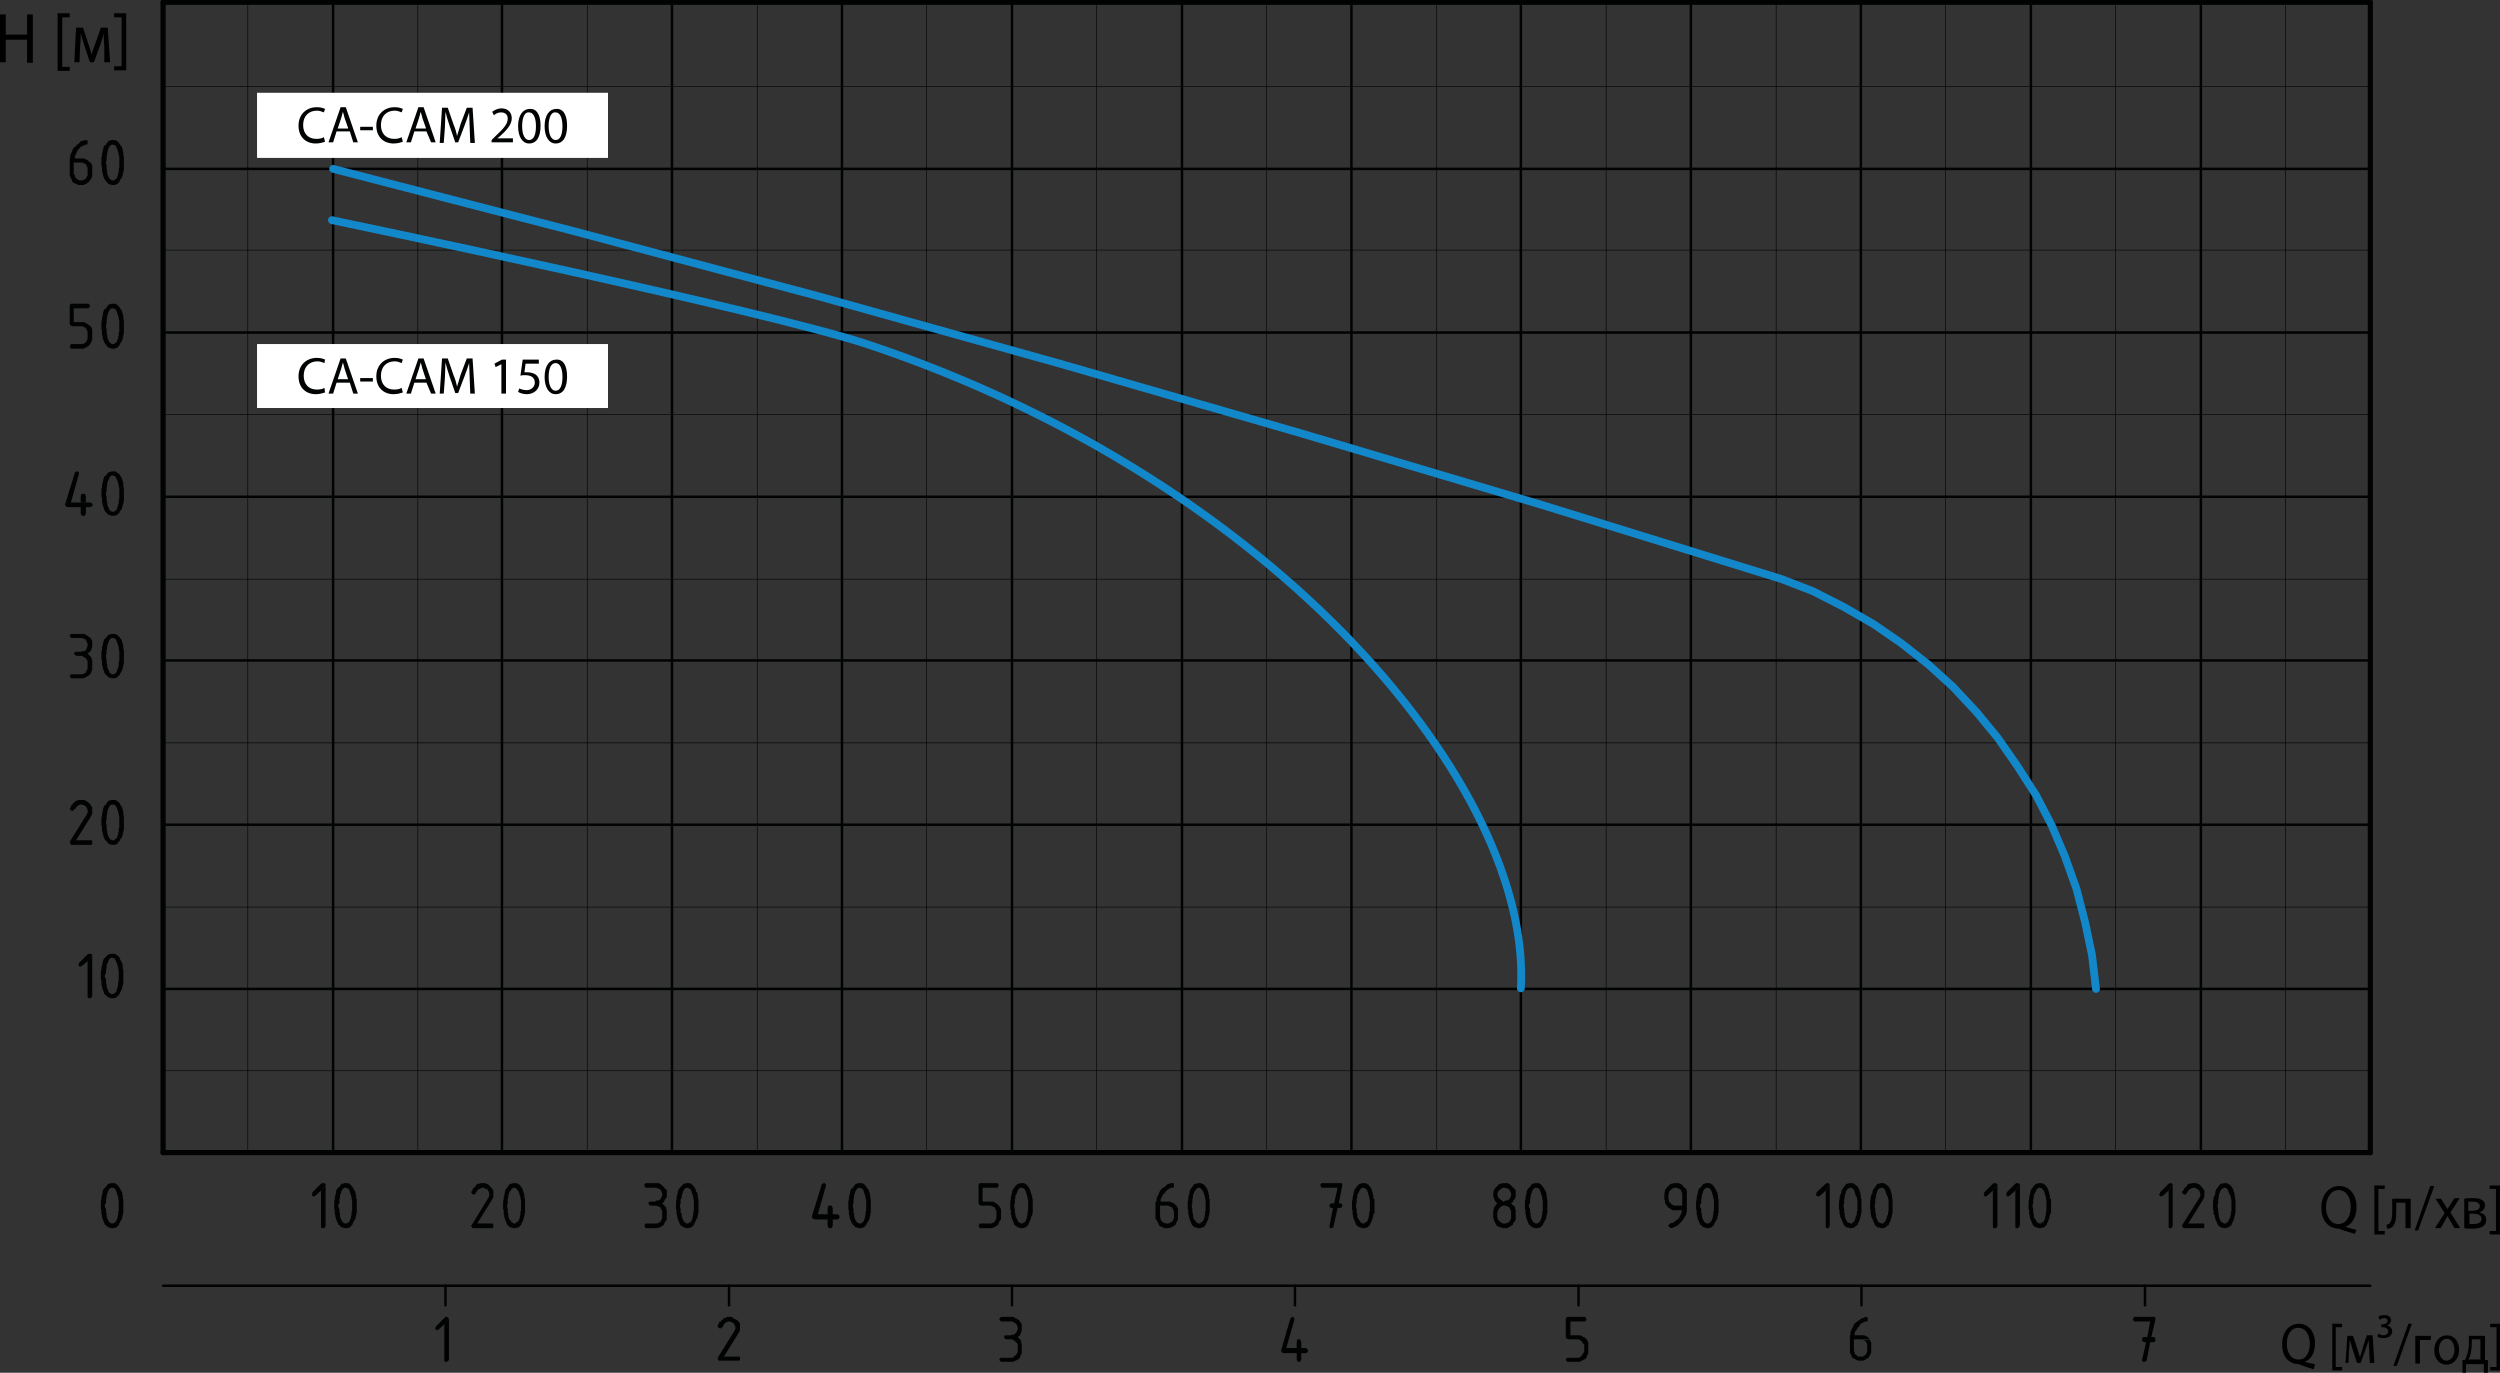 <svg xmlns="http://www.w3.org/2000/svg" viewBox="0 0 433.8 238.2" enable-background="new 0 0 433.8 238.2"><rect x="0" y="0" width="433.8" height="238.2" fill="#333333" stroke="none"/><path stroke="#010202" stroke-width=".9" stroke-linecap="round" stroke-linejoin="round" stroke-miterlimit="10" fill="none" d="M411.3 200v-199.6"/><path fill-rule="evenodd" clip-rule="evenodd" fill="#010202" d="M172.9 205.3h-2.9l-.1.1-.1.2v3.2l.1.2.1.1.2.1h1.7l.2.1.3.1.2.1.1.3.1.1.1.3v1.2l-.1.2-.1.2-.1.2-.2.1-.1.1-.4.1h-1.9l-.1.2-.1.2.1.2.1.2h2.1l.3-.1.2-.1.2-.1.1-.1.2-.1.1-.1.1-.3.1-.2.1-.2.2-.2v-1.8l-.2-.3-.1-.2-.1-.1-.2-.2-.1-.1-.2-.1-.1-.1-.2-.1-.2-.1h-1.8v-2.4h2.6l.1-.2.1-.3-.1-.1-.1-.2M176 206.1l-.2.2-.1.2-.1.3v.3l-.1.2v.2l-.1.2v.4l-.1.4v1.3l.1.3v.6l.1.2v.3l.1.2v.2l.1.1.1.3.1.2.1.3.1.1.3.2.1.1.2.1h.2l.1.1h.5l.3-.1h.1l.2-.1.1-.2.2-.1.1-.3h-1.4l-.1-.1-.2-.1-.1-.1-.1-.2-.1-.2-.1-.2-.2-.4v-.4l-.1-.2v-.6l-.1-.4v-.4l.1-.2v-.7l.1-.3v-.4l.2-.2.1-.4.1-.2.1-.2.1-.1.1-.1.2-.1h.1M177.2 205.3h-.2l-.2.1h-.2l-.1.1-.3.3-.1.1-.1.2h1.3l.2.1h.2l.1.2.1.1.1.3.1.3.1.3v.1l.1.2v.3l.1.2v1.9l-.1.2v.5l-.1.2v.3l-.1.2-.1.3-.1.2-.2.1-.2.1-.1.1h-.2 1.3l.1-.2.1-.2.1-.3.1-.2v-.2l.2-.3v-.2l.1-.2v-2.4l-.1-.2v-.5l-.2-.2v-.3l-.1-.1v-.1l-.1-.3-.1-.2-.1-.2-.2-.2-.1-.2-.2-.1-.1-.1-.2-.1h-.3"/><path fill="#010202" d="M175.7 228.5h-2l-.2.2-.1.2.1.2.2.2h1.9l.2.1.2.1.2.1.2.2.1.3.1.2v.4l-.1.2-.1.2-.2.3-.2.1-.1.1h-.3l-.2.1h-1l-.1.1-.1.2.1.2.1.1.2.1h1l.2.1.2.1.2.2.2.2.1.1.1.3v1.2l-.1.2-.1.2-.2.2-.2.1-.1.2-.3.1h-1.9l-.2.1-.1.2.1.2.2.2h2.1l.2-.1.2-.1.3-.1.1-.1.2-.1.1-.1.1-.2.1-.3.1-.2.1-.2v-1.6l-.1-.2v-.2l-.1-.3-.2-.2-.1-.1-.2-.2.1-.1.2-.1.1-.2.1-.2.1-.3.1-.2v-1.1l-.1-.2-.1-.1-.1-.2-.2-.2-.1-.1-.2-.1-.1-.1-.3-.1-.2-.2z"/><path fill-rule="evenodd" clip-rule="evenodd" fill="#010202" d="M144.1 209.2h-.3l-.1.1-.1.3v1.1h-1.7 2.6v-1.1l-.1-.2-.1-.2M142.9 205.3l-.2.1-.1.1-1.7 5.5v.2l.1.2.1.1.3.1h2.2v1.1l.1.2.1.2h.5l.1-.2.1-.2v-1.1h.8l.2-.1.1-.1.1-.2-.1-.3-.1-.1-.2-.1h-3.4l1.4-4.9v-.3l-.2-.2M148 206.1l-.3.2-.1.2-.1.3v.3l-.1.2v.2l-.1.2v.4l-.1.4v1.3l.1.3v.6l.1.2v.3l.1.2v.2l.1.1.1.3.1.2.2.3.1.1.2.2.1.1.2.1h.2l.1.1h.6l.2-.1h.1l.2-.1.1-.2.2-.1.1-.3h-1.4l-.1-.1-.2-.1-.1-.1-.1-.2-.1-.2-.1-.2-.1-.4v-.4l-.1-.2v-.6l-.1-.4v-.4l.1-.2v-.7l.1-.3v-.4l.1-.2.1-.4.1-.2.1-.2.1-.1.1-.1.2-.1h.1M149.1 205.3h-.2l-.2.1h-.2l-.1.1-.2.3-.1.1-.1.2h1.2l.3.1h.1l.1.2.1.1.1.3.1.3.1.3v.1l.1.2v.3l.1.2v1.9l-.1.2v.5l-.1.2v.3l-.1.2-.1.3-.1.2-.2.1-.1.1-.1.1h-.3 1.3l.1-.2.2-.2.1-.3.1-.2v-.2l.1-.3v-.2l.1-.2v-2.4l-.1-.2v-.5l-.1-.2v-.3l-.1-.1v-.1l-.1-.3-.2-.2-.1-.2-.2-.2-.1-.2-.2-.1-.1-.1-.2-.1h-.2M113.7 205.3h-1.7l-.1.1-.1.2.1.3.1.2h1.9l.2.1.3.1.2.1.1.2.1.2.1.3v.4l-.1.2-.1.2-.1.2-.2.1-.1.1h-.4l-.2.2h-1l-.1.1-.1.2.1.2.1.1.3.1h.9l.2.1.3.1.2.1.1.3.1.1.1.3v1.2l-.1.2-.1.2-.1.2-.2.1-.1.1-.4.1h-1.9l-.1.2-.1.2.1.2.1.2h2.1l.3-.1.2-.1.2-.1.1-.1.2-.1.1-.1.1-.3.1-.2.2-.2.1-.2v-1.6l-.1-.2v-.3l-.2-.2-.2-.2-.1-.1-.2-.2.1-.1.2-.1.1-.3.1-.2.2-.2.1-.2v-1.1l-.1-.2-.2-.1-.1-.2-.2-.2-.1-.1-.2-.2-.1-.1-.2-.1-.2-.1h-.3M118 206.1l-.2.2-.1.2-.1.3v.3l-.1.2v.2l-.1.2v.4l-.1.4v1.3l.1.3v.6l.1.2v.3l.1.2v.2l.1.1.1.3.1.2.1.3.1.1.3.2.1.1.2.1h.2l.1.1h.5l.3-.1h.1l.2-.1.1-.2.2-.1.1-.3h-1.4l-.1-.1-.2-.1-.1-.1-.1-.2-.1-.2-.1-.2-.1-.4v-.4l-.2-.2v-.6l-.1-.4v-.4l.1-.2v-.7l.2-.3v-.4l.1-.2.1-.4.1-.2.1-.2.1-.1.1-.1.2-.1h.1M119.2 205.3h-.2l-.2.1h-.2l-.1.1-.2.3-.2.1-.1.2h1.3l.2.1h.2l.1.2.1.1.1.3.1.3.1.3v.1l.1.2v.3l.1.2v1.9l-.1.2v.5l-.1.2v.3l-.1.2-.1.3-.1.2-.2.1-.2.1-.1.1h-.2 1.3l.1-.2.1-.2.1-.3.2-.2v-.2l.1-.3v-.2l.1-.2v-2.4l-.1-.2v-.5l-.1-.2v-.3l-.2-.1v-.1l-.1-.3-.1-.2-.1-.2-.2-.2-.1-.2-.2-.1-.1-.1-.2-.1h-.3"/><path fill="#010202" d="M77.1 229.8v6.3l.1.2h.4l.2-.2.1-.2v-7z"/><path fill-rule="evenodd" clip-rule="evenodd" fill="#010202" d="M77.4 228.5h-.1l-.2.2-1.5 1.5v.1l-.1.2.1.2.1.1h.2l.2-.1 1-.9.8-.9v-.1l-.3-.3"/><path fill="#010202" d="M55.7 206.6v6.3l.1.2h.5l.1-.2.1-.2v-7.1z"/><path fill-rule="evenodd" clip-rule="evenodd" fill="#010202" d="M56 205.3h-.1l-.2.1-1.5 1.5v.2l-.1.2.1.2.1.1h.2l.2-.1 1-.9.8-1v-.1l-.2-.2M58.7 206.1l-.2.2-.1.2-.1.3v.3l-.1.2v.2l-.1.2v.4l-.1.4v1.3l.1.3v.6l.1.2v.3l.1.2v.2l.1.1.1.3.1.2.1.3.2.1.2.2.1.1.2.1h.2l.1.1h.6l.2-.1h.1l.2-.1.1-.2.2-.1.1-.3h-1.4l-.1-.1-.2-.1-.1-.1-.1-.2-.1-.2-.1-.2-.1-.4v-.4l-.1-.2v-.6l-.2-.4v-.4l.2-.2v-.7l.1-.3v-.4l.1-.2.1-.4.1-.2.1-.2.1-.1.1-.1.2-.1h.1M59.9 205.3h-.2l-.2.1h-.2l-.1.1-.2.3-.1.1-.2.2h1.3l.3.1h.1l.1.2.1.1.1.3.1.3.1.3v.1l.1.2v.3l.1.2v1.9l-.1.2v.5l-.1.2v.3l-.1.2-.1.3-.1.2-.2.1-.1.1-.2.1h-.2 1.3l.1-.2.1-.2.2-.3.1-.2v-.2l.1-.3v-.2l.1-.2v-2.4l-.1-.2v-.5l-.1-.2v-.3l-.1-.1v-.1l-.2-.3-.1-.2-.1-.2-.2-.2-.1-.2-.2-.1-.1-.1-.2-.1h-.3M85.3 206.1h-1.6.2l.2.1.2.1.3.1.1.2.1.2.1.3v.4l-.1.2-.1.2-2.8 4.6-.2.2.2.2.1.2h3.5l.1-.2v-.4l-.1-.2h-2.7l2.5-4 .1-.2.1-.2.1-.2v-1.1l-.1-.2-.1-.1M83.7 205.3h-.3l-.2.1h-.3l-.2.1-.1.3-.2.1-.1.2-.2.1-.1.3-.1.2-.2.1.2.3.1.1.2.1h.1l.2-.2.2-.3.1-.2.2-.2.2-.1.2-.1.2-.1h1.7l-.2-.2-.1-.1-.2-.2-.1-.1-.3-.1-.2-.1h-.2M88 206.1l-.2.2-.1.2-.1.3v.3l-.1.2v.2l-.1.2v.4l-.1.4v1.3l.1.3v.6l.1.2v.3l.1.2v.2l.1.1.1.3.1.2.1.3.1.1.2.2.1.1.3.1h.2l.1.1h.5l.2-.1h.1l.3-.1.1-.2.2-.1.1-.3h-1.4l-.1-.1-.2-.1-.1-.1-.1-.2-.2-.2-.1-.2-.1-.4v-.4l-.1-.2v-.6l-.1-.4v-.4l.1-.2v-.7l.1-.3v-.4l.1-.2.1-.4.2-.2.1-.2.1-.1.1-.1.2-.1h.1M89.2 205.3h-.2l-.2.1h-.2l-.2.1-.2.3-.1.1-.1.2h1.3l.2.1h.1l.1.2.1.1.2.3.1.3.1.3v.1l.1.2v.3l.1.2v1.9l-.1.2v.5l-.1.2v.3l-.1.2-.1.3-.2.2-.2.1-.1.1-.1.1h-.2 1.3l.1-.2.1-.2.1-.3.1-.2v-.2l.1-.3v-.2l.1-.2v-2.4l-.1-.2v-.5l-.1-.2v-.3l-.1-.1v-.1l-.1-.3-.1-.2-.1-.2-.2-.2-.1-.2-.2-.1-.2-.1-.2-.1h-.2M14.5 85.7h-.3l-.1.1-.1.3v1.1h-1.7 2.6v-1.1l-.1-.2-.1-.2"/><path fill="#010202" d="M13.3 81.8l-.2.1-.1.1-1.7 5.5v.1l.1.2.1.1.3.1h2.2v1.1l.1.2.1.2h.5l.1-.2.1-.2v-1.1h.8l.2-.1.1-.1.1-.2-.1-.2-.1-.1-.2-.1h-3.4l1.4-5v-.2l-.2-.2z"/><path fill-rule="evenodd" clip-rule="evenodd" fill="#010202" d="M18.4 82.5l-.3.2-.1.3-.1.3v.2l-.1.2v.2l-.1.2v.5l-.1.3v1.3l.1.3v.7l.1.2v.2l.1.2v.2l.1.1.1.4.1.2.2.2.1.1.2.2.1.1.2.1h.2l.1.1h.6l.2-.1h.1l.2-.1.1-.2.2-.1.1-.2h-1.4l-.1-.1-.2-.1-.1-.1-.1-.2-.1-.3-.1-.2-.1-.3v-.4l-.1-.3v-.6l-.1-.3v-.5l.1-.2v-.6l.1-.3v-.5l.1-.2.1-.3.1-.2.1-.2.1-.2.1-.1.2-.1h.1M19.5 81.8h-.2l-.2.1h-.2l-.1.1-.2.2-.1.1-.1.2h1.2l.3.1h.1l.1.3.1.1.1.3.1.2.1.3v.1l.1.3v.3l.1.2v1.8l-.1.2v.6l-.1.2v.2l-.1.2-.1.4-.1.2-.2.1-.1.1-.1.1h-.3 1.3l.1-.2.2-.2.1-.4.1-.2v-.2l.1-.2v-.2l.1-.2v-2.4l-.1-.2v-.6l-.1-.2v-.2l-.1-.1v-.1l-.1-.3-.2-.3-.1-.2-.2-.2-.1-.1-.2-.1-.1-.1-.2-.1h-.2M15.2 52.7h-2.9l-.1.1-.1.2v3.2l.1.2.1.1.2.1h1.7l.3.1.2.1.2.1.1.3.1.1.1.3v1.2l-.1.2-.1.2-.1.2-.2.1-.1.1-.4.1h-1.9l-.1.2-.1.2.1.2.1.2h2.2l.2-.1.2-.1.2-.1.1-.1.2-.1.1-.1.2-.3.1-.2.1-.2.1-.2v-1.8l-.1-.3-.1-.2-.1-.1-.3-.2-.1-.1-.2-.1-.1-.1-.2-.1-.2-.1h-1.8v-2.4h2.6l.1-.2.2-.3-.2-.1-.1-.2M18.4 53.5l-.3.2-.1.2-.1.3v.2l-.1.3v.2l-.1.2v.4l-.1.4v1.2l.1.4v.6l.1.2v.3l.1.2v.2l.1.1.1.3.1.2.2.2.1.2.2.2.1.1.2.1h.2l.1.1h.6l.2-.1h.1l.2-.1.1-.2.2-.1.1-.3h-1.4l-.1-.1-.2-.1-.1-.1-.1-.2-.1-.2-.1-.2-.1-.4v-.4l-.1-.2v-.7l-.1-.3v-.4l.1-.2v-.7l.1-.3v-.4l.1-.2.1-.4.1-.2.1-.2.1-.1.1-.1.2-.1h.1M19.5 52.7h-.2l-.2.1h-.2l-.1.1-.2.3-.1.1-.1.2h1.2l.3.1h.1l.1.2.1.1.1.3.1.3.1.3v.1l.1.2v.3l.1.2v1.9l-.1.2v.5l-.1.2v.3l-.1.2-.1.3-.1.2-.2.1-.1.1-.1.1h-.3 1.3l.1-.2.2-.2.1-.3.1-.2v-.2l.1-.3v-.2l.1-.2v-2.4l-.1-.2v-.5l-.1-.2v-.3l-.1-.1v-.1l-.1-.3-.2-.2-.1-.2-.2-.2-.1-.2-.2-.1-.1-.1-.2-.1h-.2M15.7 139.6h-1.7.2l.3.1.2.1.2.1.1.2.1.2.1.2v.5l-.1.2-.1.2-2.8 4.5-.1.2.1.3.1.2h3.6l.1-.2v-.5l-.1-.1h-2.7l2.5-4 .1-.2.1-.2.1-.2v-1.1l-.1-.2-.1-.1M14 138.8h-.3l-.2.1h-.2l-.2.1-.1.2-.3.1-.1.3-.2.1-.1.3-.1.2-.1.1.1.2.1.1.2.1h.1l.2-.2.3-.2.1-.2.2-.2.1-.1.2-.1.2-.1h1.8l-.3-.3-.1-.1-.2-.1-.1-.1-.2-.1-.2-.1h-.2M18.4 139.6l-.3.2-.1.2-.1.3v.2l-.1.2v.3l-.1.2v.4l-.1.3v1.3l.1.3v.7l.1.2v.2l.1.2v.3l.1.1.1.3.1.2.2.2.1.1.2.2.1.2.2.1h.2l.1.1h.6l.2-.1h.1l.2-.1.1-.3.2-.1.1-.2h-1.4l-.1-.1-.2-.1-.1-.1-.1-.2-.1-.2-.1-.3-.1-.3v-.4l-.1-.2v-.7l-.1-.3v-.4l.1-.2v-.7l.1-.3v-.4l.1-.3.1-.3.1-.2.1-.2.1-.1.1-.1.2-.1h.1M19.5 138.8h-.2l-.2.1h-.2l-.1.1-.2.2-.1.1-.1.3h1.2l.3.1h.1l.1.2.1.1.1.3.1.2.1.3v.2l.1.2v.3l.1.2v1.8l-.1.3v.5l-.1.2v.2l-.1.3-.1.3-.1.2-.2.1-.1.1-.1.1h-.3 1.3l.1-.2.2-.2.1-.3.1-.3v-.2l.1-.2v-.2l.1-.2v-2.4l-.1-.2v-.6l-.1-.2v-.2l-.1-.1v-.1l-.1-.3-.2-.2-.1-.3-.2-.2-.1-.1-.2-.1-.1-.1-.2-.1h-.2M14 110h-1.7l-.1.1-.1.2.1.2.1.2h1.9l.3.1.2.1.2.1.1.3.1.2.1.2v.4l-.1.2-.1.3-.1.2-.2.1-.1.1h-.4l-.2.1h-.9l-.1.1-.2.2.2.2.1.1.2.1h.9l.3.2.2.1.2.1.1.2.1.1.1.3v1.2l-.1.2-.1.2-.1.3-.2.1-.1.1-.4.1h-1.9l-.1.1-.1.2.1.2.1.2h2.2l.2-.1.2-.1.2-.1.1-.1.2-.1.1-.1.2-.2.1-.2.1-.3.1-.2v-1.6l-.1-.2v-.2l-.1-.2-.3-.3-.1-.1-.2-.2.1-.1.2-.1.2-.2.1-.2.1-.2.1-.3v-1l-.1-.3-.1-.1-.1-.2-.3-.2-.1-.1-.2-.1-.1-.1-.2-.1-.2-.1h-.2M18.4 110.7l-.3.2-.1.3-.1.3v.2l-.1.2v.2l-.1.2v.5l-.1.3v1.3l.1.3v.7l.1.2v.2l.1.2v.2l.1.1.1.4.1.2.2.2.1.1.2.2.1.1.2.1h.2l.1.1h.6l.2-.1h.1l.2-.1.1-.2.2-.1.1-.2h-1.4l-.1-.1-.2-.1-.1-.1-.1-.3-.1-.2-.1-.2-.1-.3v-.4l-.1-.3v-.6l-.1-.3v-.5l.1-.2v-.6l.1-.4v-.4l.1-.2.1-.3.1-.2.1-.3.1-.1.1-.1.2-.1h.1M19.5 110h-.2l-.2.1h-.2l-.1.1-.2.2-.1.1-.1.2h1.2l.3.1h.1l.1.2.1.1.1.4.1.2.1.3v.1l.1.2v.4l.1.2v1.8l-.1.2v.6l-.1.2v.2l-.1.2-.1.3-.1.3-.2.1-.1.1-.1.1h-.3 1.3l.1-.2.2-.3.1-.3.1-.2v-.2l.1-.2v-.2l.1-.3v-2.3l-.1-.2v-.6l-.1-.2v-.2l-.1-.1v-.1l-.1-.4-.2-.2-.1-.2-.2-.2-.1-.1-.2-.1-.1-.1-.2-.1h-.2M18.2 206.1l-.2.2-.1.2-.1.3v.3l-.1.2v.2l-.1.2v.4l-.1.4v1.3l.1.3v.6l.1.2v.3l.1.2v.2l.1.1.1.3.1.2.1.3.2.1.2.2.1.1.2.1h.2l.1.1h.6l.2-.1h.1l.2-.1.1-.2.2-.1.1-.3h-1.4l-.1-.1-.2-.1-.1-.1-.1-.2-.1-.2-.1-.2-.1-.4v-.4l-.1-.2v-.6l-.2-.4v-.4l.2-.2v-.7l.1-.3v-.4l.1-.2.1-.4.1-.2.1-.2.1-.1.1-.1.2-.1h.1M19.4 205.3h-.2l-.2.1h-.2l-.1.1-.2.3-.1.1-.2.2h1.3l.3.1h.1l.1.2.1.1.1.3.1.3.1.3v.1l.1.2v.3l.1.2v1.9l-.1.2v.5l-.1.2v.3l-.1.2-.1.3-.1.2-.2.1-.1.1-.2.1h-.2 1.3l.1-.2.1-.2.2-.3.1-.2v-.2l.1-.3v-.2l.1-.2v-2.4l-.1-.2v-.5l-.1-.2v-.3l-.1-.1v-.1l-.2-.3-.1-.2-.1-.2-.2-.2-.1-.2-.2-.1-.1-.1-.2-.1h-.3"/><path fill="#010202" d="M15.2 166.8v6.2l.1.2h.5l.1-.2.1-.2v-7z"/><path fill-rule="evenodd" clip-rule="evenodd" fill="#010202" d="M15.5 165.5h-.1l-.2.1-1.5 1.5v.1l-.1.2.1.2.1.1h.2l.2-.1 1-.8.8-1v-.1l-.2-.2M18.2 166.2l-.2.2-.1.3-.1.3v.2l-.1.2v.2l-.1.2v.5l-.1.3v1.3l.1.3v.7l.1.2v.2l.1.2v.2l.1.1.1.4.1.2.1.2.2.1.2.2.1.1.2.1h.2l.1.1h.6l.2-.1h.1l.2-.1.1-.2.2-.1.1-.2h-1.4l-.1-.1-.2-.1-.1-.1-.1-.2-.1-.3-.1-.2-.1-.3v-.4l-.1-.3v-.6l-.2-.3v-.5l.2-.2v-.6l.1-.3v-.5l.1-.2.1-.3.1-.2.1-.2.1-.2.1-.1.2-.1h.1M19.4 165.5h-.2l-.2.1h-.2l-.1.1-.2.2-.1.1-.2.2h1.3l.3.1h.1l.1.3.1.1.1.3.1.2.1.3v.1l.1.3v.3l.1.2v1.8l-.1.2v.6l-.1.2v.2l-.1.2-.1.4-.1.2-.2.1-.1.1-.2.1h-.2 1.3l.1-.2.1-.2.2-.4.1-.2v-.2l.1-.2v-.2l.1-.2v-2.4l-.1-.2v-.6l-.1-.2v-.2l-.1-.1v-.1l-.2-.3-.1-.3-.1-.2-.2-.2-.1-.1-.2-.1-.1-.1-.2-.1h-.3"/><path stroke="#010202" stroke-width=".9" stroke-linecap="round" stroke-linejoin="round" stroke-miterlimit="10" fill="none" d="M28.3.4v199.6"/><path stroke="#010202" stroke-width=".432" stroke-linecap="round" stroke-linejoin="round" stroke-miterlimit="10" fill="none" d="M57.8.4v199.6"/><path stroke="#010202" stroke-width=".108" stroke-linecap="round" stroke-linejoin="round" stroke-miterlimit="10" fill="none" d="M43 .4v199.6"/><path stroke="#010202" stroke-width=".432" stroke-linecap="round" stroke-linejoin="round" stroke-miterlimit="10" d="M146.1.4v199.6m-29.5-199.6v199.6m-29.5-199.6v199.6M175.6.4v199.6M205.1.4v199.6M322.9.4v199.6m-29.5-199.6v199.6m-29.5-199.6v199.6m-29.4-199.6v199.6M352.4.4v199.6" fill="none"/><path stroke="#010202" stroke-width=".9" stroke-linecap="round" stroke-linejoin="round" stroke-miterlimit="10" fill="none" d="M411.3 200h-383"/><path stroke="#010202" stroke-width=".108" stroke-linecap="round" stroke-linejoin="round" stroke-miterlimit="10" fill="none" d="M411.3 185.8h-383"/><path stroke="#010202" stroke-width=".432" stroke-linecap="round" stroke-linejoin="round" stroke-miterlimit="10" fill="none" d="M411.3 171.6h-383"/><path stroke="#010202" stroke-width=".108" stroke-linecap="round" stroke-linejoin="round" stroke-miterlimit="10" fill="none" d="M411.3 157.4h-383"/><path stroke="#010202" stroke-width=".432" stroke-linecap="round" stroke-linejoin="round" stroke-miterlimit="10" fill="none" d="M411.3 143.1h-383"/><path stroke="#010202" stroke-width=".108" stroke-linecap="round" stroke-linejoin="round" stroke-miterlimit="10" fill="none" d="M411.3 128.9h-383"/><path stroke="#010202" stroke-width=".432" stroke-linecap="round" stroke-linejoin="round" stroke-miterlimit="10" fill="none" d="M411.3 114.6h-383"/><path stroke="#010202" stroke-width=".108" stroke-linecap="round" stroke-linejoin="round" stroke-miterlimit="10" fill="none" d="M411.3 100.5h-383"/><path stroke="#010202" stroke-width=".432" stroke-linecap="round" stroke-linejoin="round" stroke-miterlimit="10" fill="none" d="M411.3 86.2h-383"/><path stroke="#010202" stroke-width=".108" stroke-linecap="round" stroke-linejoin="round" stroke-miterlimit="10" fill="none" d="M411.3 71.9h-383"/><path stroke="#010202" stroke-width=".432" stroke-linecap="round" stroke-linejoin="round" stroke-miterlimit="10" fill="none" d="M411.3 57.7h-383"/><path stroke="#010202" stroke-width=".108" stroke-linecap="round" stroke-linejoin="round" stroke-miterlimit="10" fill="none" d="M411.3 43.4h-383"/><path stroke="#010202" stroke-width=".9" stroke-linecap="round" stroke-linejoin="round" stroke-miterlimit="10" fill="none" d="M411.3.4h-383"/><path stroke="#010202" stroke-width=".432" stroke-linecap="round" stroke-linejoin="round" stroke-miterlimit="10" fill="none" d="M28.3 223.1h383"/><path fill="#010202" d="M126.5 229.3h.2-.2zm.2 0l.2.1.2.1.2.1.1.2.1.2.1.2v.4l-.1.2-.1.2-2.8 4.5-.1.2.1.2.1.2h3.6l.1-.2v-.4l-.1-.1h-2.7l2.5-4 .1-.2.1-.2.1-.2v-1.1l-.1-.2-.1-.1-.1-.2h-1.4z"/><path fill-rule="evenodd" clip-rule="evenodd" fill="#010202" d="M126.5 228.5h-.4l-.2.2h-.2l-.2.1-.1.2-.2.1-.1.2-.3.1-.1.3-.1.2-.1.2.1.2.1.1.2.1h.2l.2-.2.2-.2.1-.3.2-.2.1-.1.2-.1.3-.1h1.7l-.2-.2-.1-.1-.3-.1-.1-.1-.2-.1-.2-.2h-.2"/><path stroke="#010202" stroke-width=".432" stroke-linecap="round" stroke-linejoin="round" stroke-miterlimit="10" fill="none" d="M77.3 223.1v3.4M126.5 223.1v3.4M175.6 223.1v3.4"/><path fill-rule="evenodd" clip-rule="evenodd" fill="#010202" d="M204.1 209.2h-1.6.2l.2.1.2.1.3.1.1.3.1.1.1.3v1.2l-.1.2-.1.2-.1.2-.3.1-.1.1-.3.1h-1.7l.1.3.1.1.2.1.2.1.2.1.3.1h.8l.2-.1.3-.1.2-.1.1-.1.2-.1.1-.1.1-.3.1-.2.1-.2.1-.2v-1.8l-.1-.3-.1-.2M203.2 205.3l-.3.1h-.1l-.2.1-.2.1-.2.3-.2.1-.2.1-.2.2-.2.2-.1.1-.1.2-.1.3-.1.2-.1.2-.1.2-.1.2v.4l-.2.3v2.9l.2.2.1.2.1.2.1.2h1.5-.2l-.2-.1-.3-.1-.1-.1-.2-.2-.1-.2v-.2l-.1-.2v-2h2.8l-.2-.2-.1-.1-.1-.1-.2-.1-.3-.1-.2-.1h-1.6v-.4l.1-.2.1-.2.1-.2.1-.2.2-.2.2-.2.1-.2.2-.2.2-.1.1-.1.2-.1.2-.1h.3l.2-.1v-.5l-.1-.2M206.8 206.1l-.2.2-.1.2-.1.3v.3l-.1.2v.2l-.1.2v.4l-.1.4v1.3l.1.3v.6l.1.2v.3l.1.2v.2l.1.1.1.3.1.2.1.3.1.1.2.2.1.1.3.1h.2l.1.1h.5l.2-.1h.1l.3-.1.1-.2.2-.1.1-.3h-1.4l-.1-.1-.2-.1-.1-.1-.1-.2-.2-.2-.1-.2-.1-.4v-.4l-.1-.2v-.6l-.1-.4v-.4l.1-.2v-.7l.1-.3v-.4l.1-.2.1-.4.2-.2.1-.2.1-.1.1-.1.2-.1h.1M208 205.3h-.2l-.2.1h-.2l-.2.1-.2.3-.1.1-.1.2h1.3l.2.1h.1l.1.2.1.1.2.3.1.3.1.3v.1l.1.2v.3l.1.2v1.9l-.1.2v.5l-.1.2v.3l-.1.2-.1.3-.2.2-.2.1-.1.1-.1.1h-.2 1.3l.1-.2.1-.2.1-.3.1-.2v-.2l.1-.3v-.2l.1-.2v-2.4l-.1-.2v-.5l-.1-.2v-.3l-.1-.1v-.1l-.1-.3-.1-.2-.1-.2-.2-.2-.1-.2-.2-.1-.2-.1-.2-.1h-.2"/><path stroke="#010202" stroke-width=".108" stroke-linecap="round" stroke-linejoin="round" stroke-miterlimit="10" d="M160.8.4v199.6m-29.4-199.6v199.6m-29.5-199.6v199.6m-29.4-199.6v199.6M190.3.4v199.6M396.6.4v199.6m-59-199.6v199.6m-29.4-199.6v199.6m-29.5-199.6v199.6m-29.4-199.6v199.6m-29.5-199.6v199.6" fill="none"/><path fill="#010202" d="M345.8 206.6v6.3l.1.2h.5l.1-.2.1-.2v-7.1z"/><path fill-rule="evenodd" clip-rule="evenodd" fill="#010202" d="M346.1 205.3h-.1l-.2.1-1.5 1.5v.2l-.1.2.1.2.1.1h.2l.2-.1 1-.9.8-1v-.1l-.3-.2"/><path fill="#010202" d="M349.7 206.6v6.3l.1.2h.4l.1-.2.2-.2v-7.1z"/><path fill-rule="evenodd" clip-rule="evenodd" fill="#010202" d="M350 205.3h-.1l-.2.1-1.5 1.5v.2l-.1.2.1.2.1.1h.2l.2-.1 1-.9.8-1v-.1l-.3-.2M352.7 206.1l-.2.2-.1.2-.1.3v.3l-.1.2v.2l-.1.2v.4l-.1.4v1.3l.1.3v.6l.1.2v.3l.1.2v.2l.1.1.1.3.1.2.1.3.1.1.2.2.2.1.2.1h.2l.1.1h.5l.2-.1h.2l.2-.1.1-.2.2-.1.1-.3h-1.4l-.1-.1-.2-.1-.1-.1-.1-.2-.1-.2-.2-.2-.1-.4v-.4l-.1-.2v-.6l-.1-.4v-.4l.1-.2v-.7l.1-.3v-.4l.1-.2.2-.4.1-.2.1-.2.1-.1.1-.1.2-.1h.1M353.9 205.3h-.2l-.2.1h-.2l-.1.1-.3.3-.1.1-.1.2h1.3l.2.1h.1l.1.2.2.1.1.3.1.3.1.3v.1l.1.2v.3l.1.2v1.9l-.1.2v.5l-.1.2v.3l-.1.2-.1.3-.1.2-.3.1-.1.1-.1.1h-.2 1.3l.1-.2.1-.2.1-.3.1-.2v-.2l.1-.3v-.2l.2-.2v-2.4l-.2-.2v-.5l-.1-.2v-.3l-.1-.1v-.1l-.1-.3-.1-.2-.1-.2-.2-.2-.1-.2-.2-.1-.1-.1-.3-.1h-.2"/><path fill="#010202" d="M316.8 206.6v6.3l.1.2h.4l.1-.2.1-.2v-7.1z"/><path fill-rule="evenodd" clip-rule="evenodd" fill="#010202" d="M317.1 205.3h-.1l-.2.1-1.6 1.5v.2l-.1.2.1.2.2.1h.2l.2-.1 1-.9.7-1v-.1l-.2-.2M319.9 206.1l-.2.2-.1.2-.1.3v.3l-.2.2v.2l-.1.2v.4l-.1.4v1.3l.1.3v.6l.1.2v.3l.2.2v.2l.1.1.1.3.1.2.1.3.1.1.2.2.1.1.2.1h.3l.1.1h.5l.2-.1h.1l.2-.1.1-.2.3-.1.1-.3h-1.4l-.1-.1-.3-.1-.1-.1-.1-.2-.1-.2-.1-.2-.1-.4v-.4l-.1-.2v-.6l-.1-.4v-.4l.1-.2v-.7l.1-.3v-.4l.1-.2.1-.4.1-.2.1-.2.1-.1.2-.1.2-.1h.1M321.1 205.3h-.2l-.3.1h-.2l-.1.1-.2.3-.1.1-.1.2h1.3l.2.1h.1l.1.2.1.1.1.3.1.3.1.3v.1l.2.2v.3l.1.2v1.9l-.1.2v.5l-.2.2v.3l-.1.2-.1.3-.1.2-.2.1-.1.1-.1.1h-.2 1.3l.1-.2.1-.2.1-.3.1-.2v-.2l.1-.3v-.2l.1-.2v-2.4l-.1-.2v-.5l-.1-.2v-.3l-.1-.1v-.1l-.1-.3-.1-.2-.1-.2-.2-.2-.2-.2-.2-.1-.1-.1-.2-.1h-.2M325.3 206.1l-.2.2-.1.2-.1.3v.3l-.2.2v.2l-.1.2v.4l-.1.4v1.3l.1.3v.6l.1.2v.3l.2.2v.2l.1.1.1.3.1.2.1.3.1.1.2.2.1.1.2.1h.3l.1.1h.5l.2-.1h.1l.2-.1.1-.2.3-.1.1-.3h-1.4l-.1-.1-.3-.1-.1-.1-.1-.2-.1-.2-.1-.2-.1-.4v-.4l-.1-.2v-.6l-.1-.4v-.4l.1-.2v-.7l.1-.3v-.4l.1-.2.1-.4.1-.2.1-.2.1-.1.2-.1.2-.1h.1M326.5 205.3h-.2l-.3.1h-.2l-.1.1-.2.3-.1.1-.1.2h1.3l.2.1h.1l.1.2.1.1.1.3.1.3.1.3v.1l.2.2v.3l.1.2v1.9l-.1.2v.5l-.2.2v.3l-.1.2-.1.3-.1.2-.2.1-.1.1-.1.1h-.2 1.3l.1-.2.1-.2.1-.3.1-.2v-.2l.1-.3v-.2l.1-.2v-2.4l-.1-.2v-.5l-.1-.2v-.3l-.1-.1v-.1l-.1-.3-.1-.2-.1-.2-.2-.2-.2-.2-.2-.1-.1-.1-.2-.1h-.2M292.3 206.1h-1.6.2l.3.1.2.1.2.1.1.2.1.2.1.3v2.1h-2.7l.2.2v.1l.2.1.3.2.2.1.2.1h1.6l-.1.2v.2l-.1.2-.1.2-.1.2-.1.3-.1.1-.2.2-.2.1-.2.2-.2.1-.1.1-.1.1h-.2l-.3.1-.2.2-.1.2v.1l.3.2.2.1h.2l.1-.1.3-.1.2-.1.1-.1.3-.1.2-.3.2-.1.1-.2.2-.1.1-.2.1-.2.1-.1.1-.2.2-.3.1-.2v-.2l.1-.2v-3.7l-.1-.2-.1-.2M290.7 205.3h-.3l-.2.1h-.2l-.2.1-.3.3-.1.1-.1.1-.2.2-.1.2-.1.1v.2l-.1.4v1l.1.2v.4l.1.2.1.1.1.2h1.5-.2l-.2-.1-.2-.1-.1-.1-.2-.2-.2-.2v-.3l-.1-.2v-.7l.1-.2v-.3l.2-.2.2-.2.1-.1.2-.1.2-.1h1.8l-.2-.2-.1-.1-.1-.2-.2-.1-.2-.1-.2-.1h-.2M295 206.1l-.2.2-.1.2-.1.3v.3l-.1.2v.2l-.1.2v.4l-.1.4v1.3l.1.3v.6l.1.2v.3l.1.2v.2l.1.1.1.3.1.2.1.3.2.1.2.2.1.1.2.1h.2l.1.1h.6l.2-.1h.1l.2-.1.1-.2.2-.1.1-.3h-1.4l-.1-.1-.2-.1-.1-.1-.1-.2-.1-.2-.1-.2-.1-.4v-.4l-.1-.2v-.6l-.2-.4v-.4l.2-.2v-.7l.1-.3v-.4l.1-.2.1-.4.1-.2.1-.2.1-.1.1-.1.2-.1h.1M296.2 205.3h-.2l-.2.1h-.2l-.1.1-.2.3-.1.1-.2.2h1.3l.3.1h.1l.1.2.1.1.1.3.1.3.1.3v.1l.1.2v.3l.1.2v1.9l-.1.2v.5l-.1.2v.3l-.1.2-.1.3-.1.2-.2.1-.1.1-.1.1h-.3 1.3l.1-.2.1-.2.2-.3.1-.2v-.2l.1-.3v-.2l.1-.2v-2.4l-.1-.2v-.5l-.1-.2v-.3l-.1-.1v-.1l-.2-.3-.1-.2-.1-.2-.2-.2-.1-.2-.2-.1-.1-.1-.2-.1h-.2M232.6 205.3h-3.3l-.1.1-.1.2.1.3.1.2h2.8l-.6 2.7h-.5l-.2.1-.1.1v.4l.1.1.2.1h.3l-.6 3.1v.2l.1.2h.3l.2-.1.1-.2.7-3.2h.5l.2-.1.1-.1v-.4l-.1-.1-.2-.1h-.3l.6-3v-.3l-.1-.2M235.3 206.1l-.2.2-.1.2-.1.3v.3l-.1.2v.2l-.1.2v.4l-.1.4v1.3l.1.3v.6l.1.2v.3l.1.2v.2l.1.1.1.3.1.2.1.3.1.1.2.2.2.1.2.1h.2l.1.1h.5l.3-.1h.1l.2-.1.1-.2.2-.1.1-.3h-1.4l-.1-.1-.2-.1-.1-.1-.1-.2-.1-.2-.2-.2-.1-.4v-.4l-.1-.2v-.6l-.1-.4v-.4l.1-.2v-.7l.1-.3v-.4l.1-.2.2-.4.1-.2.1-.2.1-.1.1-.1.2-.1h.1M236.5 205.3h-.2l-.2.1h-.2l-.1.1-.3.3-.1.1-.1.2h1.3l.2.1h.1l.2.2.1.1.1.3.1.3.1.3v.1l.1.2v.3l.1.2v1.9l-.1.2v.5l-.1.2v.3l-.1.2-.1.3-.1.2-.3.1-.1.1-.1.1h-.2 1.3l.1-.2.1-.2.1-.3.1-.2v-.2l.1-.3v-.2l.2-.2v-2.4l-.2-.2v-.5l-.1-.2v-.3l-.1-.1v-.1l-.1-.3-.1-.2-.1-.2-.2-.2-.1-.2-.2-.1-.1-.1-.3-.1h-.2M262.5 209.1l-1.5.1h.2l.3.1.2.1.2.1.1.3.1.1.1.3v1.2l-.1.2-.1.2-.1.2-.2.1-.1.1-.4.1h-1.7l.2.3v.1l.2.1.3.1.2.1h.2l.2.1h.7l.2-.1.2-.1.2-.1.1-.1.2-.1.1-.1.1-.3.2-.2.1-.2.1-.2v-1.7l-.1-.1v-.3l-.1-.2M262.6 206.1h-1.6.2l.3.1.2.1.2.1.1.2.1.2.1.3v.4l-.1.2-.1.2-.1.2-.2.1-.1.1h-.4l-.2.2h-1.5l.2.2.1.1-.1.1-.1.2-.2.2-.1.1-.1.2v.3l-.1.2v1.2l.1.2v.2l.1.2.1.2.1.2h1.5-.2l-.2-.1-.2-.1-.1-.1-.2-.2-.2-.2v-.2l-.1-.2v-.8l.1-.2v-.2l.2-.2.2-.3.1-.1.2-.1.2-.1h.2l1.5-.1-.1-.1-.2-.2.1-.1.2-.1.1-.3.2-.2.1-.2.1-.2v-1.1l-.1-.2-.1-.1M261 205.3h-.3l-.2.1h-.2l-.2.1-.3.3-.1.1-.1.1-.2.2-.1.2-.1.1v.2l-.1.4v.4l.1.2v.2l.1.2.1.2.1.2h1.5-.2l-.2-.2-.2-.1-.1-.1-.2-.2-.2-.2v-.2l-.1-.2.1-.2v-.3l.2-.2.2-.2.1-.1.2-.1.2-.1h1.8l-.2-.2-.1-.1-.2-.2-.1-.1-.2-.1-.2-.1h-.2M265.3 206.1l-.2.2-.1.2-.1.3v.3l-.1.2v.2l-.1.2v.4l-.1.4v1.3l.1.3v.6l.1.2v.3l.1.2v.2l.1.1.1.3.1.2.1.3.2.1.2.2.1.1.2.1h.2l.1.1h.6l.2-.1h.1l.2-.1.1-.2.2-.1.1-.3h-1.4l-.1-.1-.2-.1-.1-.1-.1-.2-.1-.2-.1-.2-.1-.4v-.4l-.1-.2v-.6l-.2-.4v-.4l.2-.2v-.7l.1-.3v-.4l.1-.2.1-.4.1-.2.1-.2.1-.1.1-.1.2-.1h.1M266.5 205.3h-.2l-.2.1h-.2l-.1.1-.2.3-.1.1-.2.2h1.3l.3.1h.1l.1.2.1.1.1.3.1.3.1.3v.1l.1.2v.3l.1.2v1.9l-.1.2v.5l-.1.2v.3l-.1.2-.1.3-.1.2-.2.1-.1.1-.1.1h-.3 1.3l.1-.2.1-.2.2-.3.1-.2v-.2l.1-.3v-.2l.1-.2v-2.4l-.1-.2v-.5l-.1-.2v-.3l-.1-.1v-.1l-.2-.3-.1-.2-.1-.2-.2-.2-.1-.2-.2-.1-.1-.1-.2-.1h-.2M15.7 28.2h-1.7.2l.3.1.2.1.2.1.1.2.1.2.1.3v1.2l-.1.2-.1.2-.1.2-.2.1-.1.1-.4.1h-1.7l.1.3.1.1.3.1.2.1.2.1.2.1h.9l.2-.1.2-.1.2-.1.1-.1.2-.1.1-.2.2-.2.1-.2.1-.2.1-.2v-1.9l-.1-.2-.1-.2M14.8 24.3l-.3.1h-.1l-.3.1-.2.1-.2.3-.2.1-.1.1-.2.2-.2.2-.2.1-.1.2-.1.2-.1.3-.1.2-.1.2-.1.2v.4l-.1.3v2.9l.1.2.1.2.1.2.1.2h1.5-.2l-.2-.1-.2-.1-.1-.1-.2-.2-.1-.2v-.2l-.2-.2v-2h2.9l-.3-.2-.1-.1-.1-.1-.2-.1-.2-.1-.2-.1h-1.6v-.4l.1-.2.1-.2.1-.2.1-.2.1-.3.2-.1.1-.2.2-.2.2-.1.2-.1.2-.1.2-.1h.2l.2-.1v-.5l-.1-.2M18.4 25.1l-.3.2-.1.2-.1.3v.2l-.1.3v.2l-.1.2v.4l-.1.3v1.3l.1.4v.6l.1.2v.2l.1.3v.2l.1.1.1.3.1.2.2.2.1.2.2.2.1.1.2.1h.2l.1.1h.6l.2-.1h.1l.2-.1.1-.2.2-.1.1-.3h-1.4l-.1-.1-.2-.1-.1-.1-.1-.2-.1-.2-.1-.2-.1-.4v-.4l-.1-.2v-.7l-.1-.3v-.4l.1-.2v-.7l.1-.3v-.4l.1-.2.1-.4.1-.2.1-.2.1-.1.1-.1.2-.1h.1M19.5 24.3h-.2l-.2.1h-.2l-.1.1-.2.3-.1.1-.1.2h1.2l.3.1h.1l.1.2.1.1.1.3.1.2.1.4v.1l.1.2v.3l.1.2v1.9l-.1.2v.5l-.1.2v.3l-.1.2-.1.3-.1.2-.2.1-.1.1-.1.1h-.3 1.3l.1-.2.2-.2.1-.3.1-.2v-.2l.1-.3v-.2l.1-.2v-2.4l-.1-.2v-.5l-.1-.2v-.3l-.1-.1v-.1l-.1-.3-.2-.2-.1-.2-.2-.2-.1-.2-.2-.1-.1-.1-.2-.1h-.2"/><path stroke="#010202" stroke-width=".432" stroke-linecap="round" stroke-linejoin="round" stroke-miterlimit="10" fill="none" d="M411.3 29.3h-383"/><path stroke="#010202" stroke-width=".108" stroke-linecap="round" stroke-linejoin="round" stroke-miterlimit="10" fill="none" d="M411.3 15h-383"/><path stroke="#010202" stroke-width=".432" stroke-linecap="round" stroke-linejoin="round" stroke-miterlimit="10" fill="none" d="M381.9.4v199.6"/><path stroke="#010202" stroke-width=".108" stroke-linecap="round" stroke-linejoin="round" stroke-miterlimit="10" fill="none" d="M367.1.4v199.6"/><path fill="#010202" d="M376.3 206.6v6.3l.1.2h.4l.1-.2.1-.2v-7.1z"/><path fill-rule="evenodd" clip-rule="evenodd" fill="#010202" d="M376.6 205.3h-.1l-.2.1-1.5 1.5v.2l-.2.2.2.2.1.1h.2l.2-.1 1-.9.7-1v-.1l-.2-.2M382.2 206.1h-1.6.2l.2.1.2.1.2.1.2.2.1.2.1.3v.4l-.1.2-.1.2-2.9 4.6-.1.2.1.2.2.2h3.5l.1-.2v-.4l-.1-.2h-2.7l2.5-4 .1-.2.1-.2.1-.2v-1.1l-.1-.2-.1-.1M380.6 205.3h-.3l-.3.1h-.2l-.2.1-.1.3-.2.1-.1.2-.2.1-.1.3-.2.2-.1.1.1.3.2.1.2.1h.1l.2-.2.2-.3.1-.2.2-.2.1-.1.3-.1.2-.1h1.7l-.2-.2-.1-.1-.2-.2-.1-.1-.3-.1-.2-.1h-.2M384.8 206.1l-.2.2-.1.2-.1.3v.3l-.1.2v.2l-.2.2v.4l-.1.4v1.3l.1.3v.6l.2.2v.3l.1.2v.2l.1.1.1.3.1.2.1.3.1.1.2.2.1.1.2.1h.3l.1.1h.5l.2-.1h.1l.2-.1.2-.2.2-.1.1-.3h-1.4l-.1-.1-.2-.1-.2-.1-.1-.2-.1-.2-.1-.2-.1-.4v-.4l-.1-.2v-.6l-.1-.4v-.4l.1-.2v-.7l.1-.3v-.4l.1-.2.1-.4.1-.2.1-.2.2-.1.1-.1.2-.1h.1M386 205.3h-.2l-.2.1h-.3l-.1.1-.2.3-.1.1-.1.2h1.3l.2.1h.1l.1.2.1.1.1.3.1.3.2.3v.1l.1.2v.3l.1.2v1.9l-.1.2v.5l-.1.2v.3l-.2.2-.1.3-.1.2-.2.1-.1.1-.1.1h-.2 1.3l.1-.2.1-.2.1-.3.1-.2v-.2l.1-.3v-.2l.1-.2v-2.4l-.1-.2v-.5l-.1-.2v-.3l-.1-.1v-.1l-.1-.3-.1-.2-.1-.2-.2-.2-.1-.2-.3-.1-.1-.1-.2-.1h-.2M225.4 232.4h-.2l-.1.1-.1.4v1h-1.8 2.6v-1l-.1-.3-.1-.2"/><path fill="#010202" d="M224.2 228.5l-.2.2-.1.1-1.6 5.5v.1l.1.2.1.1.2.1h2.3v1.1l.1.2.1.2h.4l.1-.2.1-.2v-1.1h.8l.2-.1.1-.1.1-.2-.1-.2-.1-.1-.2-.2h-3.4l1.4-4.9v-.2l-.2-.3z"/><path stroke="#010202" stroke-width=".432" stroke-linecap="round" stroke-linejoin="round" stroke-miterlimit="10" fill="none" d="M224.7 223.1v3.4"/><path fill="#010202" d="M274.9 228.5h-3l-.1.2-.1.2v3.1l.1.2.1.1.3.1h1.7l.2.1.2.1.2.2.1.2.1.1.2.3v1.2l-.2.2-.1.2-.1.2-.2.1-.1.2-.3.1h-2l-.1.1-.1.2.1.2.1.2h2.2l.2-.1.2-.1.2-.1.2-.1.2-.1.1-.1.1-.2.1-.3.1-.2.1-.2v-1.8l-.1-.2-.1-.3-.1-.1-.2-.2-.1-.1-.3-.1-.1-.1-.2-.1-.2-.1h-1.7v-2.4h2.6l.1-.2.1-.2-.1-.1-.1-.3z"/><path stroke="#010202" stroke-width=".432" stroke-linecap="round" stroke-linejoin="round" stroke-miterlimit="10" fill="none" d="M273.9 223.1v3.4"/><path fill="#010202" d="M322.9 232.4h.2-.2zm.2 0l.2.1.2.1.2.1.1.2.1.1.1.3v1.2l-.1.2-.1.2-.1.2-.2.1-.1.1-.3.1h-1.7l.1.2.1.1.2.1.2.1.2.1.2.1h.9l.2-.1.2-.1.2-.1.1-.1.2-.1.1-.1.1-.2.1-.2.1-.2.1-.2v-1.7l-.1-.2-.1-.2-.1-.1h-1.3z"/><path fill-rule="evenodd" clip-rule="evenodd" fill="#010202" d="M323.7 228.5l-.4.2h-.1l-.2.1-.2.1-.2.2-.2.1-.1.1-.3.2-.2.2-.1.1-.1.3-.1.2-.1.2-.1.2-.1.2-.1.2v.5l-.1.2v2.9l.1.2.1.2.1.2.1.3h1.5-.2l-.2-.1-.2-.2-.1-.1-.3-.2-.1-.2v-.2l-.1-.2v-2h2.8l-.2-.2-.1-.1-.1-.1-.2-.1-.2-.1-.2-.1h-1.7v-.3l.1-.3.1-.2.2-.2.1-.2.1-.2.2-.1.1-.3.2-.2.2-.1.1-.1.3-.1.2-.1h.2l.2-.1v-.4l-.1-.3"/><path stroke="#010202" stroke-width=".432" stroke-linecap="round" stroke-linejoin="round" stroke-miterlimit="10" fill="none" d="M323 223.1v3.4"/><path fill="#010202" d="M373.7 228.5h-3.4l-.1.2-.1.2.1.2.1.2h2.8l-.5 2.7h-.5l-.3.1-.1.1v.4l.1.2.3.1h.3l-.7 3v.2l.1.2h.4l.2-.1.1-.2.6-3.1h.6l.2-.1.1-.2v-.4l-.1-.1-.2-.1h-.4l.7-3v-.2l-.1-.3z"/><path stroke="#010202" stroke-width=".432" stroke-linecap="round" stroke-linejoin="round" stroke-miterlimit="10" fill="none" d="M372.2 223.1v3.4"/><path stroke="#1288CA" stroke-width="1.35" stroke-linecap="round" stroke-linejoin="round" stroke-miterlimit="10" fill="none" d="M309.2 100.5l-41.7-12.9-41.7-12.4-41.9-12.1-41.9-11.7-42.1-11.2-42.1-10.9M363.7 171.6l-.7-5.9-1.2-5.7-1.5-5.8-2-5.6-2.3-5.4-2.7-5.2-3.2-5-3.4-4.9-3.7-4.5-4.1-4.4-4.3-3.9-4.7-3.7-4.8-3.3-5.2-3-5.3-2.7-5.4-2.1M57.6 38.2s75.5 15.7 93.1 21.6c71.4 23.9 115.2 77.2 113.2 111.7"/><path fill="#fff" d="M44.6 59.7h60.9v11.1h-60.9z"/><g fill="#010202"><path d="M56.4 68.1c-.3.1-.9.3-1.6.3-1.7 0-3-1.1-3-3.1 0-1.9 1.3-3.2 3.2-3.2.7 0 1.2.2 1.4.3l-.1.6c-.3-.1-.7-.3-1.2-.3-1.4 0-2.4.9-2.4 2.5 0 1.5.9 2.4 2.3 2.4.5 0 1-.1 1.3-.3l.1.8zM58.4 66.4l-.6 1.9h-.8l2.1-6.1h.9l2.1 6.1h-.8l-.6-1.9h-2.3zm2-.6l-.6-1.8c-.1-.4-.2-.8-.3-1.1l-.3 1.1-.6 1.8h1.8zM64.7 65.6v.6h-2.2v-.6h2.2zM69.9 68.1c-.3.1-.9.3-1.6.3-1.7 0-3-1.1-3-3.1 0-1.9 1.3-3.2 3.2-3.2.7 0 1.2.2 1.4.3l-.2.6c-.3-.1-.7-.3-1.2-.3-1.4 0-2.4.9-2.4 2.5 0 1.5.9 2.4 2.3 2.4.5 0 1-.1 1.3-.3l.2.8zM71.9 66.4l-.6 1.9h-.8l2.1-6.1h.9l2.1 6.1h-.8l-.8-1.9h-2.1zm2-.6l-.6-1.8c-.1-.4-.2-.8-.3-1.1l-.3 1.1-.6 1.8h1.8zM81.5 65.6c0-.8-.1-1.9-.1-2.6-.2.7-.5 1.5-.8 2.3l-1.1 2.9h-.5l-1-2.9c-.3-.9-.5-1.6-.7-2.4 0 .8-.1 1.8-.1 2.7l-.2 2.7h-.7l.4-6.1h1l1 2.9c.3.7.5 1.4.6 2 .2-.6.4-1.3.6-2l1.1-2.9h1l.4 6.1h-.8l-.1-2.7zM87 63.2l-1 .5-.2-.6 1.3-.7h.7v5.9h-.8v-5.1zM93.4 63.1h-2.2l-.2 1.5h.5c.5 0 .9.1 1.3.3.5.3.8.8.8 1.5 0 1.1-.9 2-2.2 2-.6 0-1.2-.2-1.5-.4l.2-.6c.2.1.7.3 1.3.3.7 0 1.4-.5 1.4-1.3s-.5-1.3-1.7-1.3c-.3 0-.6 0-.8.1l.4-2.8h2.8v.7zM98.4 65.3c0 2-.7 3.1-2 3.1-1.1 0-1.9-1.1-1.9-3 0-2 .9-3 2-3 1.2-.1 1.9 1 1.9 2.9zm-3.2.1c0 1.5.5 2.4 1.2 2.4.8 0 1.2-.9 1.2-2.4 0-1.4-.4-2.4-1.2-2.4-.7 0-1.2.8-1.2 2.4z"/></g><path fill="#fff" d="M44.6 16.1h60.9v11.3h-60.9z"/><g fill="#010202"><path d="M56.4 24.6c-.3.1-.9.3-1.6.3-1.7 0-3-1.1-3-3.1 0-1.9 1.3-3.2 3.2-3.2.7 0 1.2.2 1.4.3l-.2.6c-.3-.1-.7-.3-1.2-.3-1.4 0-2.4.9-2.4 2.5 0 1.5.9 2.4 2.3 2.4.5 0 1-.1 1.3-.3l.2.8zM58.4 22.8l-.6 1.9h-.8l2.1-6.1h.9l2.1 6.1h-.8l-.6-1.9h-2.3zm2-.6l-.6-1.7c-.1-.4-.2-.8-.3-1.1l-.3 1.1-.6 1.8h1.8zM64.7 22v.6h-2.2v-.6h2.2zM69.9 24.6c-.3.1-.9.3-1.6.3-1.7 0-3-1.1-3-3.1 0-1.9 1.3-3.2 3.2-3.2.7 0 1.2.2 1.4.3l-.2.6c-.3-.1-.7-.3-1.2-.3-1.4 0-2.4.9-2.4 2.5 0 1.5.9 2.4 2.3 2.4.5 0 1-.1 1.3-.3l.2.8zM71.9 22.8l-.6 1.9h-.8l2.1-6.1h.9l2.1 6.1h-.8l-.8-1.9h-2.1zm2-.6l-.6-1.7c-.1-.4-.2-.8-.3-1.1l-.3 1.1-.6 1.8h1.8zM81.5 22.1c0-.8-.1-1.9-.1-2.6-.2.7-.5 1.5-.8 2.3l-1.1 2.9h-.5l-1-2.9c-.3-.9-.5-1.6-.7-2.4 0 .8-.1 1.8-.1 2.7l-.2 2.7h-.7l.4-6.1h1l1 2.9c.3.7.5 1.4.6 2 .2-.6.4-1.3.6-2l1.1-2.9h1l.4 6.1h-.8l-.1-2.7zM85.3 24.8v-.5l.6-.6c1.5-1.4 2.2-2.2 2.2-3.1 0-.6-.3-1.1-1.2-1.1-.5 0-1 .3-1.2.5l-.3-.6c.4-.3 1-.6 1.6-.6 1.3 0 1.8.9 1.8 1.7 0 1.1-.8 2-2 3.1l-.5.4h2.7v.7h-3.7zM93.8 21.8c0 2-.7 3.1-2 3.1-1.1 0-1.9-1.1-1.9-3 0-2 .9-3 2-3 1.2-.1 1.9 1 1.9 2.9zm-3.2.1c0 1.5.5 2.4 1.2 2.4.8 0 1.2-.9 1.2-2.4 0-1.4-.4-2.4-1.2-2.4-.7-.1-1.2.8-1.2 2.4zM98.4 21.8c0 2-.7 3.1-2 3.1-1.1 0-1.9-1.1-1.9-3 0-2 .9-3 2-3 1.2-.1 1.9 1 1.9 2.9zm-3.2.1c0 1.5.5 2.4 1.2 2.4.8 0 1.2-.9 1.2-2.4 0-1.4-.4-2.4-1.2-2.4-.7-.1-1.2.8-1.2 2.4z"/></g><path d="M1 2.5v3.5h3.7v-3.5h1v8.4h-1v-4h-3.7v3.9h-1v-8.3h1zM10 12.2v-9.9h2.1v.7h-1.3v8.6h1.3v.7h-2.1zM13.2 4.8h1.2l1 3c.1.4.4 1.2.5 1.7.1-.5.4-1.4.7-2.1l.9-2.6h1.2l.4 6h-1v-2.8c-.1-.7-.1-1.5-.1-2.2-.1.5-.3 1-.6 2l-1.1 3h-.7l-1-3-.6-2c0 .7 0 1.5-.1 2.2l-.1 2.8h-.9l.3-6zM21.9 2.3v9.9h-2.1v-.7h1.3v-8.5h-1.3v-.7h2.1zM408.6 214.1c-.9-.3-1.8-.5-2.5-.8-.1-.1-.3-.1-.4-.1-1.6-.1-2.9-1.3-2.9-3.6s1.3-3.8 3.1-3.8 3 1.5 3 3.6c0 1.9-.8 3-1.9 3.5.7.2 1.4.4 1.9.5l-.3.7zm-.7-4.7c0-1.5-.7-2.9-2.1-2.9-1.4 0-2.2 1.5-2.2 3s.8 2.9 2.1 2.9c1.4 0 2.2-1.3 2.2-3zM412 214.2v-8.5h1.8v.6h-1.1v7.3h1.1v.6h-1.8zM418.3 207.9v5.2h-.9v-4.4h-1.6v1.3c0 1.4-.1 2.4-.7 2.9-.2.2-.5.3-.9.3l-.1-.7c.2 0 .4-.1.5-.2.4-.4.5-1.1.5-2.2v-2.1h3.2zM419 213.5l2.7-7.7h.7l-2.8 7.7h-.6zM423.5 207.9l.7 1.1.5.8c.2-.3.3-.6.5-.8l.7-1.1h.9l-1.6 2.5 1.7 2.7h-1l-.7-1.2-.5-.9-.5.9-.7 1.2h-1l1.7-2.6-1.6-2.5h.9zM427.6 208c.3-.1 1-.1 1.5-.1.8 0 2.1.1 2.1 1.3 0 .6-.5 1-1 1.2.7.1 1.2.5 1.2 1.3 0 1.4-1.6 1.5-2.5 1.5-.5 0-1.1 0-1.3-.1v-5.1zm.8 4.4h.7c.6 0 1.5-.1 1.5-.9 0-.7-.7-.9-1.5-.9h-.6v1.8zm0-2.3h.6c.6 0 1.3-.2 1.3-.8 0-.5-.4-.8-1.3-.8h-.7v1.6zM433.8 205.7v8.5h-1.8v-.6h1.1v-7.3h-1.1v-.6h1.8zM401.5 237.6c-.8-.2-1.7-.5-2.4-.8-.1-.1-.3-.1-.4-.1-1.5-.1-2.7-1.2-2.7-3.4s1.2-3.6 2.9-3.6 2.8 1.4 2.8 3.4c0 1.7-.7 2.8-1.8 3.2.6.2 1.3.3 1.8.4l-.2.9zm-.7-4.4c0-1.4-.6-2.8-2-2.8s-2 1.4-2 2.8.7 2.7 2 2.7c1.3.1 2-1.2 2-2.7zM404.7 237.7v-8h1.7v.6h-1.1v6.9h1.1v.6h-1.7zM407.3 231.8h1l.8 2.4c.1.4.3 1 .4 1.3.1-.4.4-1.1.5-1.7l.7-2.1h1l.3 4.8h-.8l-.1-2.3c0-.5-.1-1.1-.1-1.7-.1.4-.2.8-.5 1.6l-.9 2.4h-.6l-.8-2.4c-.1-.4-.3-1.2-.5-1.6 0 .6 0 1.2-.1 1.7l-.1 2.3h-.5l.3-4.7zM412.7 228.5c.2-.2.6-.3 1.1-.3.8 0 1.1.5 1.1.9s-.3.7-.7.9c.5.1.9.5.9 1 0 .6-.5 1.2-1.5 1.2-.4 0-.8-.1-1.1-.3l.2-.5c.1.1.5.3.9.3.6 0 .8-.4.8-.7 0-.5-.5-.7-1-.7h-.2v-.5h.3c.3 0 .8-.2.8-.6 0-.2-.2-.5-.6-.5-.3 0-.6.2-.8.3l-.2-.5zM415.3 237l2.6-7.3h.6l-2.6 7.3h-.6zM421.8 231.8v.7h-1.9v4.1h-.8v-4.8h2.7zM426.7 234.2c0 1.8-1.2 2.6-2.2 2.6-1.2 0-2.1-1-2.1-2.5 0-1.6 1-2.6 2.2-2.6 1.2 0 2.1 1 2.1 2.5zm-3.5 0c0 1.1.6 1.9 1.3 1.9.8 0 1.4-.8 1.4-1.9 0-.8-.4-1.9-1.3-1.9-1 0-1.4 1-1.4 1.9zM431.2 231.8v4.2h.5v2.2h-.7v-1.5h-3.1v1.5h-.6v-2.2h.4c.2-.3.3-.6.4-1 .2-.6.3-1.3.3-1.9v-1.3h2.8zm-2.3 1.4c0 .7-.1 1.3-.2 1.8-.1.3-.2.6-.4.9h2.1v-3.5h-1.5v.8zM433.8 229.8v8h-1.7v-.6h1.1v-6.9h-1.1v-.6h1.7z"/></svg>